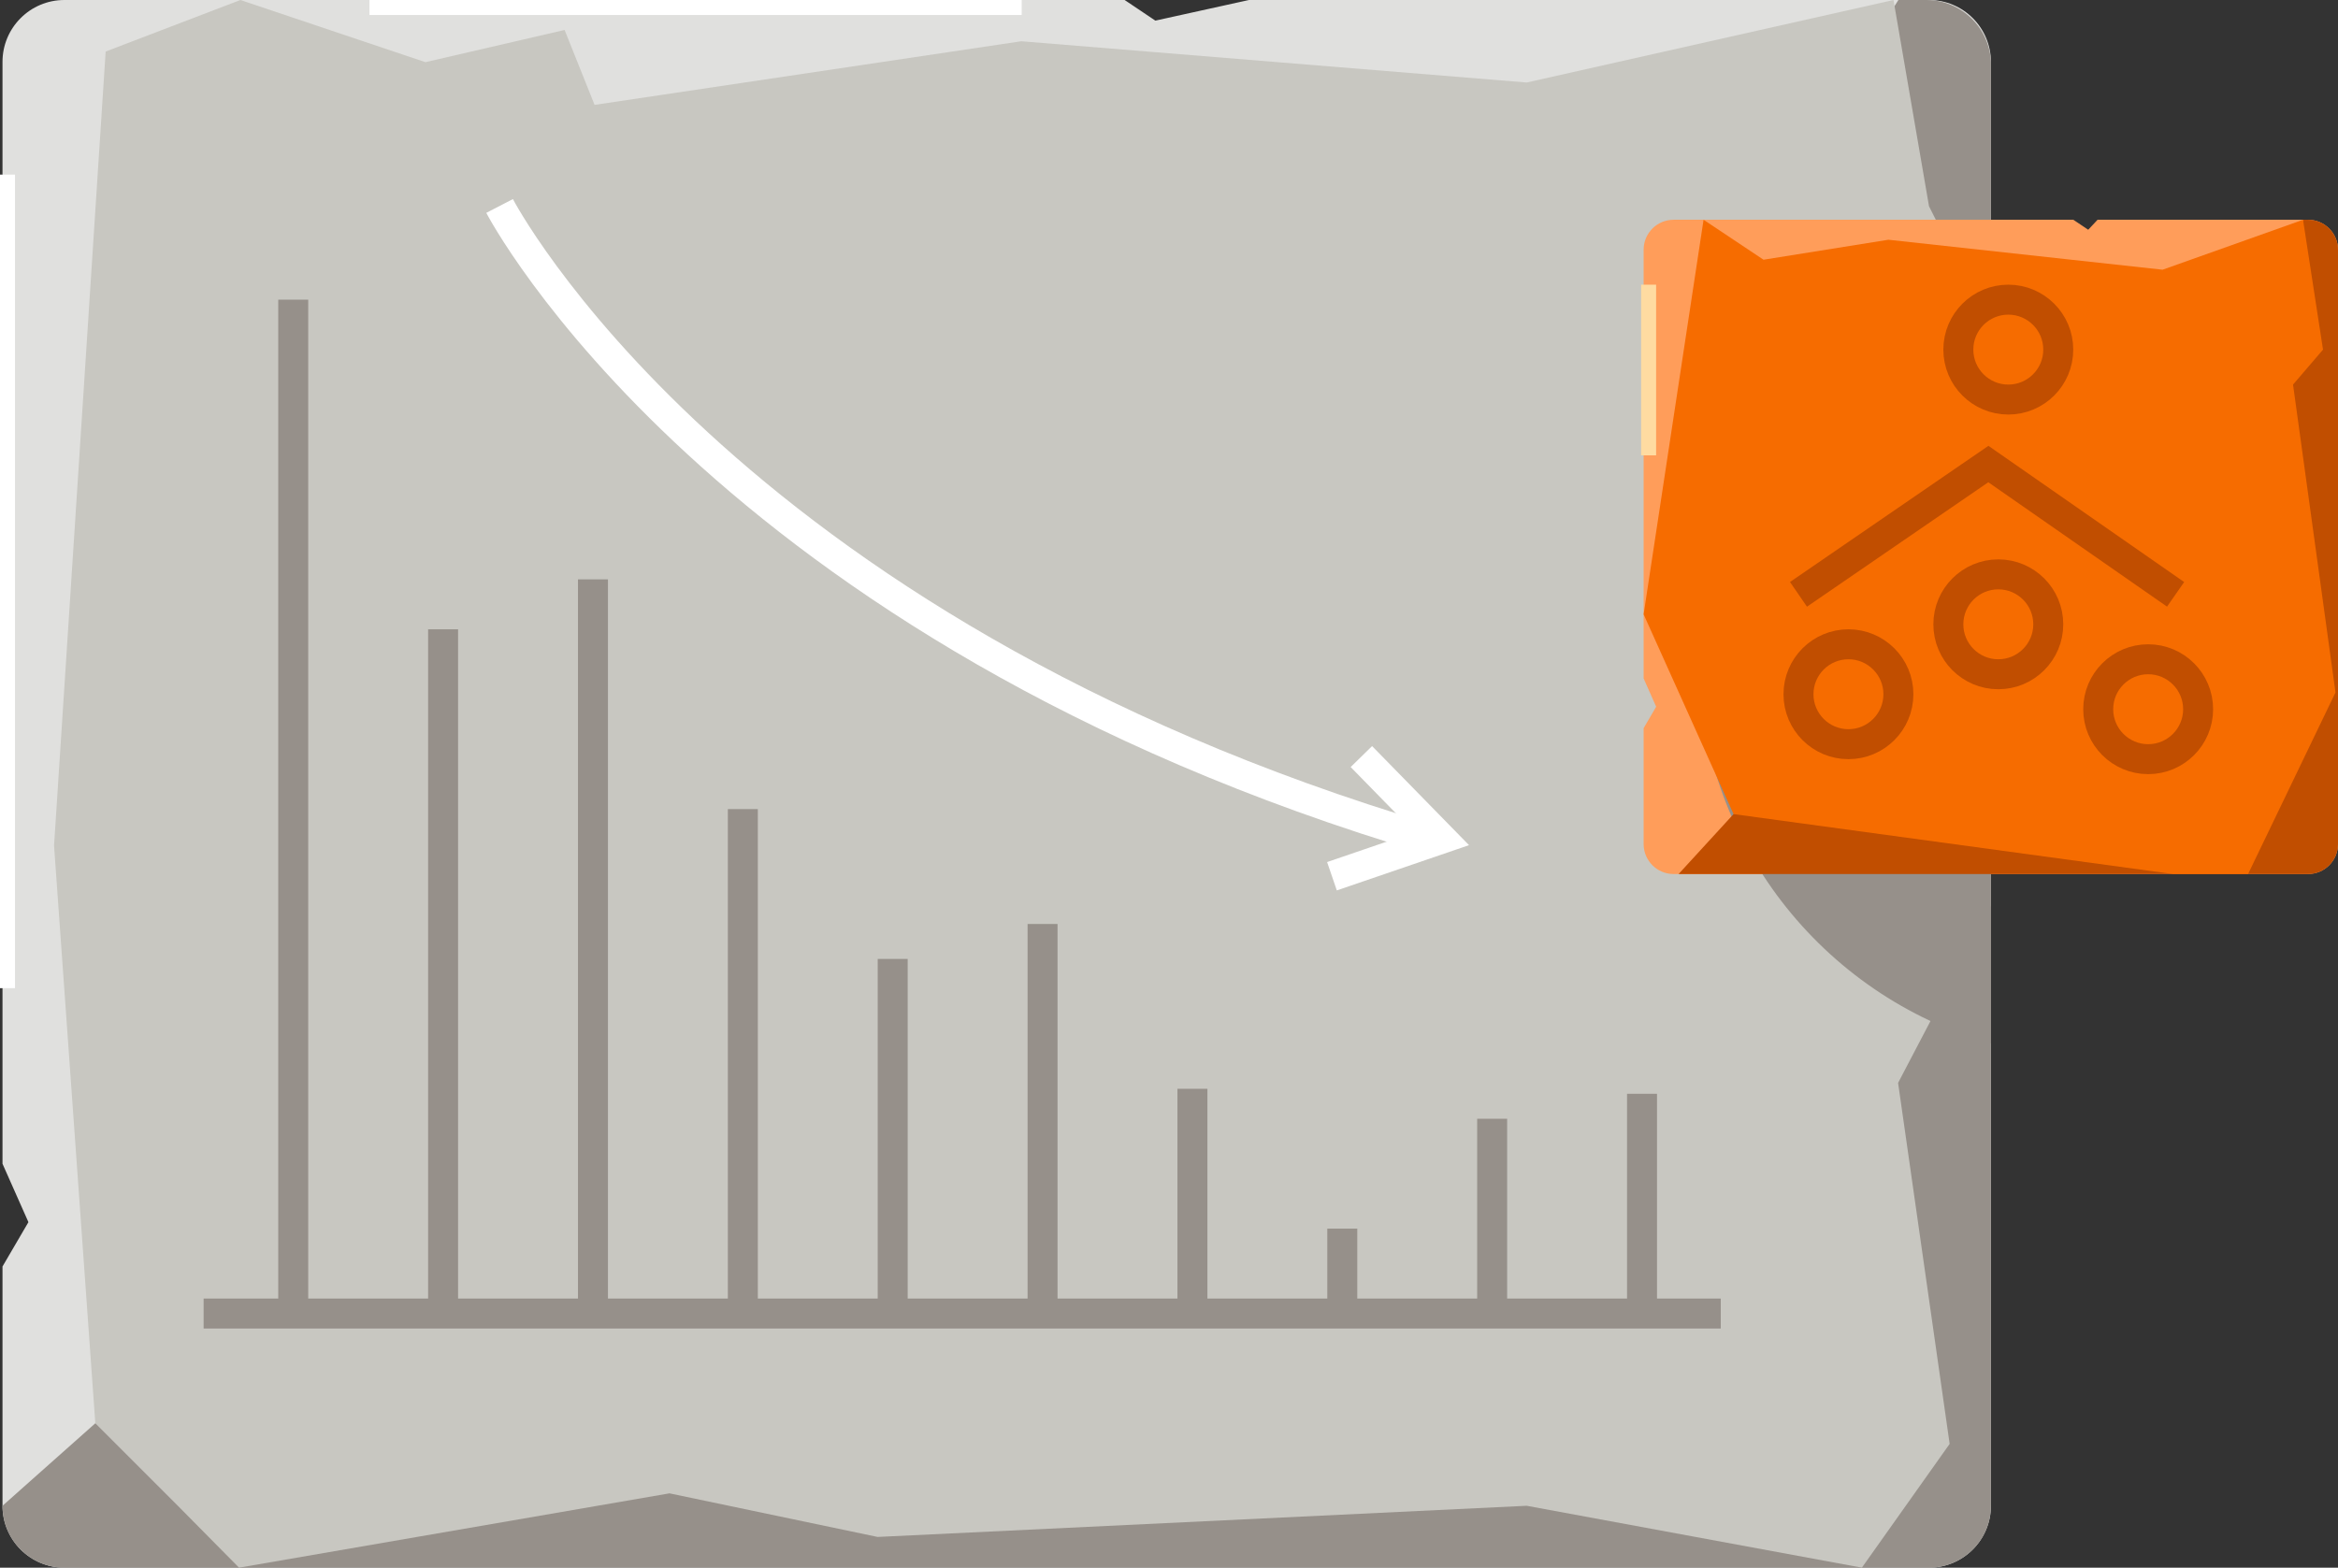 <?xml version="1.0" encoding="UTF-8"?><svg id="Layer_2" xmlns="http://www.w3.org/2000/svg" viewBox="0 0 468.02 313.88"><rect x="0" y="0" width="468.02" height="313.88" fill="#333333" stroke="none"/><defs><style>.cls-1{fill:#f66c00;}.cls-2{fill:#ff9d5a;}.cls-3{fill:#c14e00;}.cls-4{fill:#e0e0de;}.cls-5{fill:#c8c7c1;}.cls-6{fill:#96908a;}.cls-7{stroke:#ffdba1;}.cls-7,.cls-8{stroke-width:3px;}.cls-7,.cls-8,.cls-9,.cls-10,.cls-11{fill:none;}.cls-8,.cls-9{stroke:#fff;}.cls-9,.cls-10,.cls-11{stroke-width:6px;}.cls-10{stroke:#96908a;}.cls-11{stroke:#c14e00;}</style></defs><g id="Layer_1-2"><path class="cls-4" d="M386.15,313.88H12.89c-6.84,0-12.39-5.55-12.39-12.39v-47.91l5.19-8.88-5.19-11.69V12.39C.5,5.55,6.05,0,12.89,0H225.13l6.15,4.13L250.02,0h136.13c6.84,0,12.39,5.55,12.39,12.39V301.49c0,6.84-5.55,12.39-12.39,12.39Z"/><path class="cls-6" d="M.5,301.49l18.58-16.52,195.68-24.78L380.02,0h5.6c6.93,0,12.63,5.46,12.92,12.39h0V301.49c0,6.84-5.55,12.39-12.39,12.39H12.89c-6.84,0-12.39-5.55-12.39-12.39H.5Z"/><path class="cls-5" d="M48.12,0L21.15,10.32,10.82,169.33l8.26,115.64,16.52,16.52,12.25,12.39,86.17-14.88,41.66,8.73,129.94-6.24,67.09,12.39,17.57-24.78-10.32-72.28,18.58-35.5V65.86l-12.39-24.56L379.04,0l-73.42,16.52-101.18-8.26-85.42,12.74-6-15-27.86,6.45L48.12,0Z"/><path class="cls-8" d="M73.96,1.5H204.52"/><path class="cls-10" d="M58.7,263V60"/><path class="cls-10" d="M88.7,263V126"/><path class="cls-10" d="M118.7,263V116"/><path class="cls-10" d="M148.7,263v-101"/><path class="cls-10" d="M178.7,263v-71"/><path class="cls-10" d="M208.7,263v-78"/><path class="cls-10" d="M238.7,263v-45"/><path class="cls-10" d="M268.7,263v-17"/><path class="cls-10" d="M298.7,263v-39"/><path class="cls-10" d="M328.7,263v-44"/><path class="cls-9" d="M100.01,41.24s43.8,84.58,186.23,126.81"/><path class="cls-9" d="M266.63,175.44l21.97-7.52-16.08-16.44"/><path class="cls-2" d="M462.02,175h-127c-3.31,0-6-2.69-6-6v-23.2l2.51-4.3-2.51-5.66V50c0-3.31,2.69-6,6-6h80.02l2.98,2,1.87-2h42.13c3.31,0,6,2.69,6,6v119c0,3.31-2.69,6-6,6Z"/><path class="cls-6" d="M398.54,54.06c-33.77,9.57-58.52,40.6-58.52,77.44s24.75,67.87,58.52,77.44V54.06Z"/><path class="cls-3" d="M336.02,175l11-12,101-72.5,6-17.5,4-10,3-19h1c3.31,0,6,2.69,6,6v119c0,3.31-2.69,6-6,6h-126Z"/><path class="cls-1" d="M341.02,44l-12,79,18,40,88,12h15l17.5-36.36-8.5-61.64,6-7-4-26-28.11,10-54.89-6-25,4-12-8Z"/><path class="cls-7" d="M330.02,57v34.17"/><path class="cls-10" d="M344.46,263H40.76"/><path class="cls-11" d="M360.02,139c0-5.52,4.48-10,10-10s10,4.48,10,10-4.48,10-10,10-10-4.48-10-10Z"/><path class="cls-11" d="M392.02,70c0-5.52,4.48-10,10-10s10,4.48,10,10-4.48,10-10,10-10-4.48-10-10Z"/><path class="cls-11" d="M420.02,142c0-5.52,4.48-10,10-10s10,4.48,10,10-4.48,10-10,10-10-4.48-10-10Z"/><path class="cls-11" d="M390.02,125c0-5.52,4.48-10,10-10s10,4.48,10,10-4.48,10-10,10-10-4.48-10-10Z"/><path class="cls-11" d="M360.02,119l38.01-26.09,37.48,26.09"/><path class="cls-8" d="M1.5,34.96V197.85"/></g></svg>